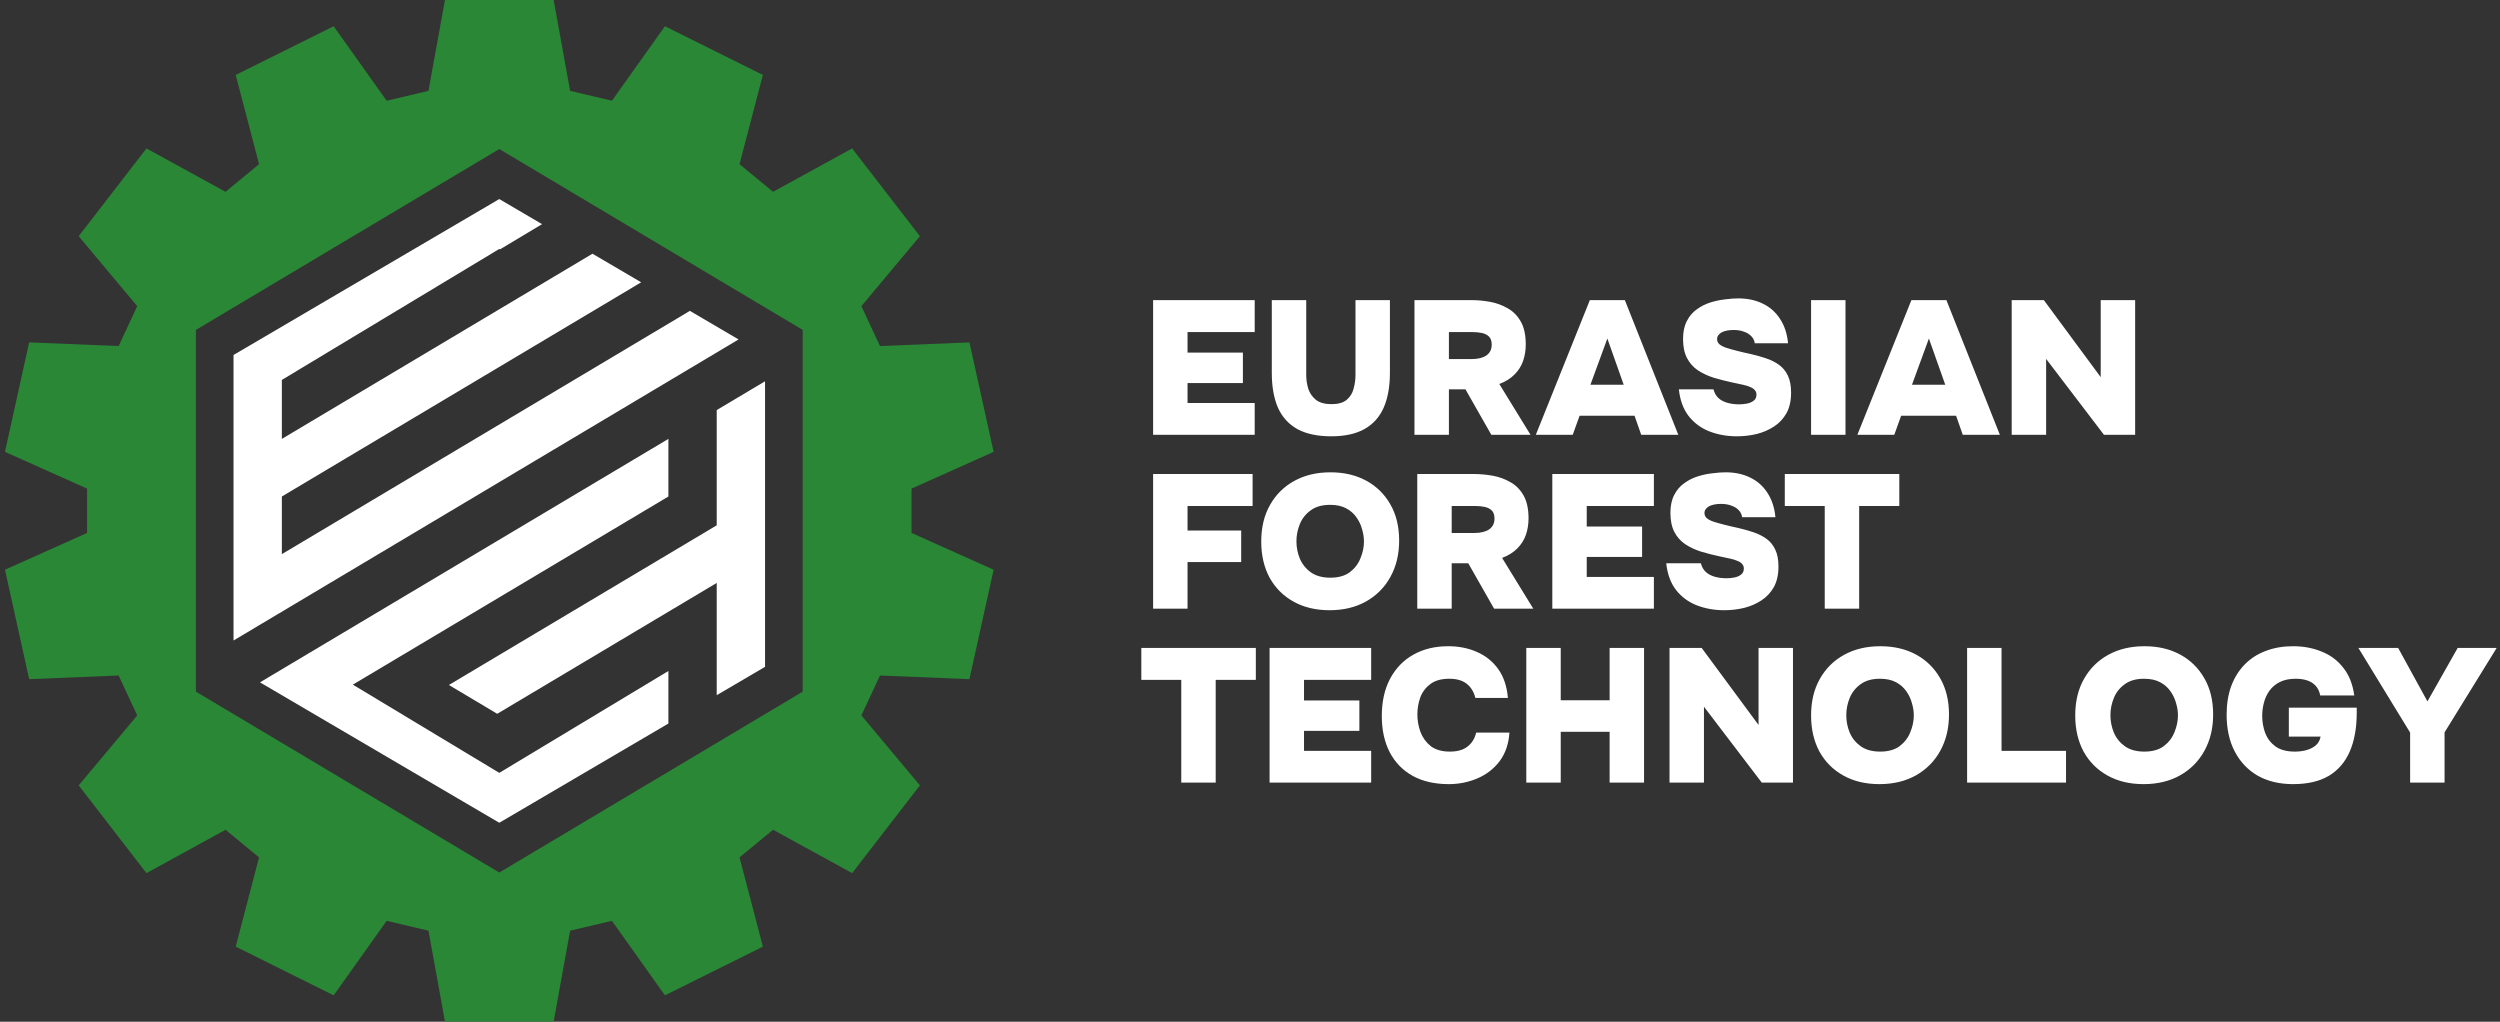 <?xml version="1.0" encoding="UTF-8"?> <svg xmlns="http://www.w3.org/2000/svg" width="460" height="188" viewBox="0 0 460 188" fill="none"><rect x="0" y="0" width="460" height="188" fill="#333333" stroke="none"/><path d="M212.173 80V55.22H230.863V61.1H218.508V64.88H228.693V70.48H218.508V74.155H230.863V80H212.173ZM244.93 80.28C242.457 80.28 240.403 79.848 238.77 78.985C237.16 78.098 235.958 76.792 235.165 75.065C234.395 73.315 234.01 71.157 234.01 68.59V55.22H240.345V68.975C240.345 69.862 240.473 70.725 240.73 71.565C241.01 72.382 241.488 73.058 242.165 73.595C242.842 74.108 243.787 74.365 245 74.365C246.237 74.365 247.17 74.097 247.8 73.56C248.43 73.023 248.85 72.347 249.06 71.53C249.293 70.69 249.41 69.838 249.41 68.975V55.22H255.745V68.59C255.745 71.133 255.36 73.28 254.59 75.03C253.82 76.757 252.642 78.063 251.055 78.95C249.468 79.837 247.427 80.28 244.93 80.28ZM260.264 80V55.22H270.729C271.849 55.22 272.992 55.325 274.159 55.535C275.326 55.745 276.411 56.142 277.414 56.725C278.417 57.285 279.222 58.102 279.829 59.175C280.436 60.248 280.739 61.648 280.739 63.375C280.739 64.448 280.576 65.463 280.249 66.42C279.922 67.353 279.397 68.182 278.674 68.905C277.974 69.628 277.041 70.212 275.874 70.655L281.614 80H274.404L269.644 71.635H266.599V80H260.264ZM266.599 66.07H270.764C271.371 66.07 271.896 66.012 272.339 65.895C272.806 65.778 273.191 65.615 273.494 65.405C273.821 65.172 274.066 64.892 274.229 64.565C274.392 64.238 274.474 63.853 274.474 63.41C274.474 62.757 274.311 62.267 273.984 61.94C273.657 61.613 273.226 61.392 272.689 61.275C272.152 61.158 271.546 61.1 270.869 61.1H266.599V66.07ZM282.593 80L292.533 55.22H298.973L308.808 80H301.983L300.758 76.5H290.643L289.383 80H282.593ZM292.638 70.795H298.763L295.753 62.29L292.638 70.795ZM319.586 80.28C317.766 80.28 316.075 79.977 314.511 79.37C312.971 78.763 311.7 77.818 310.696 76.535C309.716 75.252 309.121 73.618 308.911 71.635H315.281C315.445 72.288 315.748 72.825 316.191 73.245C316.635 73.642 317.183 73.933 317.836 74.12C318.513 74.307 319.236 74.4 320.006 74.4C320.473 74.4 320.951 74.353 321.441 74.26C321.931 74.167 322.34 73.992 322.666 73.735C323.016 73.478 323.191 73.105 323.191 72.615C323.191 72.265 323.086 71.985 322.876 71.775C322.69 71.542 322.41 71.355 322.036 71.215C321.686 71.052 321.243 70.912 320.706 70.795C320.496 70.748 320.275 70.702 320.041 70.655C319.831 70.608 319.621 70.562 319.411 70.515C319.201 70.468 318.98 70.422 318.746 70.375C317.556 70.118 316.413 69.827 315.316 69.5C314.22 69.15 313.251 68.695 312.411 68.135C311.571 67.575 310.906 66.828 310.416 65.895C309.926 64.962 309.681 63.783 309.681 62.36C309.681 61.053 309.915 59.957 310.381 59.07C310.848 58.16 311.466 57.437 312.236 56.9C313.006 56.34 313.846 55.92 314.756 55.64C315.666 55.36 316.565 55.173 317.451 55.08C318.338 54.963 319.131 54.905 319.831 54.905C321.558 54.905 323.075 55.232 324.381 55.885C325.688 56.515 326.738 57.448 327.531 58.685C328.348 59.922 328.838 61.415 329.001 63.165H322.876C322.806 62.652 322.596 62.22 322.246 61.87C321.896 61.497 321.441 61.217 320.881 61.03C320.345 60.82 319.715 60.715 318.991 60.715C318.571 60.715 318.175 60.75 317.801 60.82C317.428 60.89 317.101 60.995 316.821 61.135C316.565 61.275 316.355 61.45 316.191 61.66C316.028 61.87 315.946 62.115 315.946 62.395C315.946 62.768 316.086 63.083 316.366 63.34C316.67 63.597 317.101 63.818 317.661 64.005C318.245 64.192 318.956 64.39 319.796 64.6C320.193 64.693 320.578 64.787 320.951 64.88C321.325 64.95 321.698 65.032 322.071 65.125C323.098 65.358 324.055 65.627 324.941 65.93C325.851 66.233 326.645 66.63 327.321 67.12C328.021 67.61 328.57 68.275 328.966 69.115C329.363 69.932 329.561 70.982 329.561 72.265C329.561 73.735 329.281 74.983 328.721 76.01C328.161 77.013 327.403 77.83 326.446 78.46C325.49 79.09 324.416 79.557 323.226 79.86C322.036 80.14 320.823 80.28 319.586 80.28ZM333.238 80V55.22H339.573V80H333.238ZM341.758 80L351.698 55.22H358.138L367.973 80H361.148L359.923 76.5H349.808L348.548 80H341.758ZM351.803 70.795H357.928L354.918 62.29L351.803 70.795ZM370.152 80V55.22H376.067L386.532 69.395V55.22H392.867V80H387.127L376.487 66.035V80H370.152ZM212.173 112V87.22H230.478V93.1H218.508V97.615H228.378V103.425H218.508V112H212.173ZM244.633 112.28C242.113 112.28 239.908 111.755 238.018 110.705C236.128 109.655 234.658 108.185 233.608 106.295C232.581 104.382 232.068 102.165 232.068 99.645C232.068 97.055 232.605 94.815 233.678 92.925C234.751 91.012 236.245 89.53 238.158 88.48C240.071 87.43 242.288 86.905 244.808 86.905C247.305 86.905 249.498 87.418 251.388 88.445C253.278 89.472 254.76 90.93 255.833 92.82C256.906 94.687 257.443 96.903 257.443 99.47C257.443 101.99 256.906 104.218 255.833 106.155C254.783 108.068 253.29 109.573 251.353 110.67C249.44 111.743 247.2 112.28 244.633 112.28ZM244.773 106.295C246.266 106.295 247.468 105.957 248.378 105.28C249.288 104.58 249.941 103.717 250.338 102.69C250.758 101.663 250.968 100.648 250.968 99.645C250.968 98.898 250.851 98.14 250.618 97.37C250.408 96.577 250.058 95.842 249.568 95.165C249.101 94.488 248.471 93.94 247.678 93.52C246.885 93.1 245.905 92.89 244.738 92.89C243.268 92.89 242.078 93.228 241.168 93.905C240.258 94.558 239.593 95.398 239.173 96.425C238.753 97.452 238.543 98.513 238.543 99.61C238.543 100.707 238.753 101.768 239.173 102.795C239.616 103.822 240.293 104.662 241.203 105.315C242.136 105.968 243.326 106.295 244.773 106.295ZM260.777 112V87.22H271.242C272.362 87.22 273.505 87.325 274.672 87.535C275.838 87.745 276.923 88.142 277.927 88.725C278.93 89.285 279.735 90.102 280.342 91.175C280.948 92.248 281.252 93.648 281.252 95.375C281.252 96.448 281.088 97.463 280.762 98.42C280.435 99.353 279.91 100.182 279.187 100.905C278.487 101.628 277.553 102.212 276.387 102.655L282.127 112H274.917L270.157 103.635H267.112V112H260.777ZM267.112 98.07H271.277C271.883 98.07 272.408 98.012 272.852 97.895C273.318 97.778 273.703 97.615 274.007 97.405C274.333 97.172 274.578 96.892 274.742 96.565C274.905 96.238 274.987 95.853 274.987 95.41C274.987 94.757 274.823 94.267 274.497 93.94C274.17 93.613 273.738 93.392 273.202 93.275C272.665 93.158 272.058 93.1 271.382 93.1H267.112V98.07ZM285.625 112V87.22H304.315V93.1H291.96V96.88H302.145V102.48H291.96V106.155H304.315V112H285.625ZM317.262 112.28C315.442 112.28 313.75 111.977 312.187 111.37C310.647 110.763 309.375 109.818 308.372 108.535C307.392 107.252 306.797 105.618 306.587 103.635H312.957C313.12 104.288 313.424 104.825 313.867 105.245C314.31 105.642 314.859 105.933 315.512 106.12C316.189 106.307 316.912 106.4 317.682 106.4C318.149 106.4 318.627 106.353 319.117 106.26C319.607 106.167 320.015 105.992 320.342 105.735C320.692 105.478 320.867 105.105 320.867 104.615C320.867 104.265 320.762 103.985 320.552 103.775C320.365 103.542 320.085 103.355 319.712 103.215C319.362 103.052 318.919 102.912 318.382 102.795C318.172 102.748 317.95 102.702 317.717 102.655C317.507 102.608 317.297 102.562 317.087 102.515C316.877 102.468 316.655 102.422 316.422 102.375C315.232 102.118 314.089 101.827 312.992 101.5C311.895 101.15 310.927 100.695 310.087 100.135C309.247 99.575 308.582 98.828 308.092 97.895C307.602 96.962 307.357 95.783 307.357 94.36C307.357 93.053 307.59 91.957 308.057 91.07C308.524 90.16 309.142 89.437 309.912 88.9C310.682 88.34 311.522 87.92 312.432 87.64C313.342 87.36 314.24 87.173 315.127 87.08C316.014 86.963 316.807 86.905 317.507 86.905C319.234 86.905 320.75 87.232 322.057 87.885C323.364 88.515 324.414 89.448 325.207 90.685C326.024 91.922 326.514 93.415 326.677 95.165H320.552C320.482 94.652 320.272 94.22 319.922 93.87C319.572 93.497 319.117 93.217 318.557 93.03C318.02 92.82 317.39 92.715 316.667 92.715C316.247 92.715 315.85 92.75 315.477 92.82C315.104 92.89 314.777 92.995 314.497 93.135C314.24 93.275 314.03 93.45 313.867 93.66C313.704 93.87 313.622 94.115 313.622 94.395C313.622 94.768 313.762 95.083 314.042 95.34C314.345 95.597 314.777 95.818 315.337 96.005C315.92 96.192 316.632 96.39 317.472 96.6C317.869 96.693 318.254 96.787 318.627 96.88C319 96.95 319.374 97.032 319.747 97.125C320.774 97.358 321.73 97.627 322.617 97.93C323.527 98.233 324.32 98.63 324.997 99.12C325.697 99.61 326.245 100.275 326.642 101.115C327.039 101.932 327.237 102.982 327.237 104.265C327.237 105.735 326.957 106.983 326.397 108.01C325.837 109.013 325.079 109.83 324.122 110.46C323.165 111.09 322.092 111.557 320.902 111.86C319.712 112.14 318.499 112.28 317.262 112.28ZM335.752 112V93.1H328.402V87.22H349.472V93.1H342.087V112H335.752ZM217.353 144V125.1H210.003V119.22H231.073V125.1H223.688V144H217.353ZM233.604 144V119.22H252.294V125.1H239.939V128.88H250.124V134.48H239.939V138.155H252.294V144H233.604ZM266.571 144.28C264.004 144.28 261.799 143.778 259.956 142.775C258.112 141.748 256.701 140.302 255.721 138.435C254.741 136.545 254.251 134.317 254.251 131.75C254.251 129.113 254.752 126.838 255.756 124.925C256.782 122.988 258.206 121.507 260.026 120.48C261.869 119.43 264.016 118.905 266.466 118.905C268.402 118.905 270.164 119.255 271.751 119.955C273.361 120.655 274.667 121.705 275.671 123.105C276.674 124.505 277.269 126.278 277.456 128.425H271.471C271.191 127.305 270.666 126.442 269.896 125.835C269.126 125.205 268.052 124.89 266.676 124.89C265.206 124.89 264.039 125.217 263.176 125.87C262.312 126.523 261.694 127.352 261.321 128.355C260.971 129.358 260.796 130.397 260.796 131.47C260.796 132.543 260.982 133.605 261.356 134.655C261.752 135.705 262.382 136.58 263.246 137.28C264.132 137.957 265.311 138.295 266.781 138.295C267.667 138.295 268.437 138.167 269.091 137.91C269.744 137.63 270.281 137.233 270.701 136.72C271.144 136.183 271.447 135.542 271.611 134.795H277.736C277.596 136.895 276.989 138.657 275.916 140.08C274.842 141.48 273.477 142.53 271.821 143.23C270.187 143.93 268.437 144.28 266.571 144.28ZM280.84 144V119.22H287.175V128.845H296.17V119.22H302.505V144H296.17V134.655H287.175V144H280.84ZM307.193 144V119.22H313.108L323.573 133.395V119.22H329.908V144H324.168L313.528 130.035V144H307.193ZM345.805 144.28C343.285 144.28 341.08 143.755 339.19 142.705C337.3 141.655 335.83 140.185 334.78 138.295C333.753 136.382 333.24 134.165 333.24 131.645C333.24 129.055 333.776 126.815 334.85 124.925C335.923 123.012 337.416 121.53 339.33 120.48C341.243 119.43 343.46 118.905 345.98 118.905C348.476 118.905 350.67 119.418 352.56 120.445C354.45 121.472 355.931 122.93 357.005 124.82C358.078 126.687 358.615 128.903 358.615 131.47C358.615 133.99 358.078 136.218 357.005 138.155C355.955 140.068 354.461 141.573 352.525 142.67C350.611 143.743 348.371 144.28 345.805 144.28ZM345.945 138.295C347.438 138.295 348.64 137.957 349.55 137.28C350.46 136.58 351.113 135.717 351.51 134.69C351.93 133.663 352.14 132.648 352.14 131.645C352.14 130.898 352.023 130.14 351.79 129.37C351.58 128.577 351.23 127.842 350.74 127.165C350.273 126.488 349.643 125.94 348.85 125.52C348.056 125.1 347.076 124.89 345.91 124.89C344.44 124.89 343.25 125.228 342.34 125.905C341.43 126.558 340.765 127.398 340.345 128.425C339.925 129.452 339.715 130.513 339.715 131.61C339.715 132.707 339.925 133.768 340.345 134.795C340.788 135.822 341.465 136.662 342.375 137.315C343.308 137.968 344.498 138.295 345.945 138.295ZM361.949 144V119.22H368.284V138.155H380.149V144H361.949ZM394.408 144.28C391.888 144.28 389.683 143.755 387.793 142.705C385.903 141.655 384.433 140.185 383.383 138.295C382.357 136.382 381.843 134.165 381.843 131.645C381.843 129.055 382.38 126.815 383.453 124.925C384.527 123.012 386.02 121.53 387.933 120.48C389.847 119.43 392.063 118.905 394.583 118.905C397.08 118.905 399.273 119.418 401.163 120.445C403.053 121.472 404.535 122.93 405.608 124.82C406.682 126.687 407.218 128.903 407.218 131.47C407.218 133.99 406.682 136.218 405.608 138.155C404.558 140.068 403.065 141.573 401.128 142.67C399.215 143.743 396.975 144.28 394.408 144.28ZM394.548 138.295C396.042 138.295 397.243 137.957 398.153 137.28C399.063 136.58 399.717 135.717 400.113 134.69C400.533 133.663 400.743 132.648 400.743 131.645C400.743 130.898 400.627 130.14 400.393 129.37C400.183 128.577 399.833 127.842 399.343 127.165C398.877 126.488 398.247 125.94 397.453 125.52C396.66 125.1 395.68 124.89 394.513 124.89C393.043 124.89 391.853 125.228 390.943 125.905C390.033 126.558 389.368 127.398 388.948 128.425C388.528 129.452 388.318 130.513 388.318 131.61C388.318 132.707 388.528 133.768 388.948 134.795C389.392 135.822 390.068 136.662 390.978 137.315C391.912 137.968 393.102 138.295 394.548 138.295ZM421.915 144.28C419.441 144.28 417.283 143.767 415.44 142.74C413.62 141.69 412.208 140.208 411.205 138.295C410.201 136.382 409.7 134.118 409.7 131.505C409.7 129.545 409.98 127.795 410.54 126.255C411.123 124.692 411.951 123.362 413.025 122.265C414.098 121.168 415.381 120.34 416.875 119.78C418.391 119.197 420.071 118.905 421.915 118.905C423.828 118.905 425.578 119.232 427.165 119.885C428.775 120.515 430.105 121.507 431.155 122.86C432.228 124.19 432.905 125.893 433.185 127.97H426.92C426.78 127.223 426.5 126.628 426.08 126.185C425.683 125.742 425.17 125.415 424.54 125.205C423.933 124.995 423.233 124.89 422.44 124.89C421.273 124.89 420.293 125.088 419.5 125.485C418.706 125.882 418.065 126.418 417.575 127.095C417.108 127.748 416.77 128.483 416.56 129.3C416.35 130.093 416.245 130.898 416.245 131.715C416.245 132.812 416.431 133.873 416.805 134.9C417.201 135.903 417.831 136.72 418.695 137.35C419.581 137.98 420.771 138.295 422.265 138.295C423.011 138.295 423.723 138.202 424.4 138.015C425.076 137.828 425.648 137.537 426.115 137.14C426.581 136.72 426.873 136.183 426.99 135.53H421.145V130.21H433.64V131.12C433.64 133.897 433.22 136.265 432.38 138.225C431.54 140.185 430.256 141.69 428.53 142.74C426.803 143.767 424.598 144.28 421.915 144.28ZM443.464 144V134.795L433.944 119.22H441.259L446.649 129.055L452.214 119.22H459.389L449.799 134.76V144H443.464Z" fill="white"></path><path fill-rule="evenodd" clip-rule="evenodd" d="M61.392 4.827L71.147 18.534L78.841 16.721L81.87 0H101.872L104.901 16.721L112.595 18.534L122.35 4.827L140.37 13.788L136.074 30.21L142.244 35.292L156.793 27.312L169.263 43.46L158.492 56.331L161.917 63.674L178.377 63.002L182.828 83.139L167.715 89.909V98.059L182.828 104.829L178.377 124.965L161.917 124.294L158.492 131.637L169.263 144.508L156.793 160.656L142.244 152.676L136.074 157.757L140.37 174.18L122.35 183.141L112.595 169.433L104.901 171.247L101.872 187.968H81.87L78.841 171.247L71.147 169.433L61.392 183.141L43.371 174.18L47.668 157.757L41.497 152.676L26.949 160.656L14.478 144.508L25.25 131.637L21.825 124.294L5.365 124.965L0.914 104.829L16.026 98.059V89.909L0.914 83.139L5.365 63.002L21.825 63.674L25.25 56.331L14.478 43.46L26.949 27.312L41.497 35.292L47.668 30.21L43.371 13.788L61.392 4.827ZM147.694 60.703L91.871 27.421L36.048 60.703V127.265L91.871 160.546L147.694 127.265V60.703Z" fill="#2A8736"></path><path d="M109.014 46.684L117.976 51.943L51.86 91.356V101.957L51.867 101.953V101.957L126.938 57.201L135.896 62.457L42.969 117.853V65.316L91.868 36.625L99.74 41.244L91.994 45.882L91.868 45.806L51.86 69.906V80.755L51.867 80.75V80.755L109.014 46.684Z" fill="white"></path><path d="M131.877 75.454L140.768 70.154V122.697L131.877 127.914V107.258L91.488 131.338L82.597 126.037L131.877 96.657V75.454Z" fill="white"></path><path d="M122.986 80.755L47.836 125.553L91.868 151.388L122.986 133.13V123.462L91.868 142.207L64.921 125.974L122.986 91.356V80.755Z" fill="white"></path></svg> 